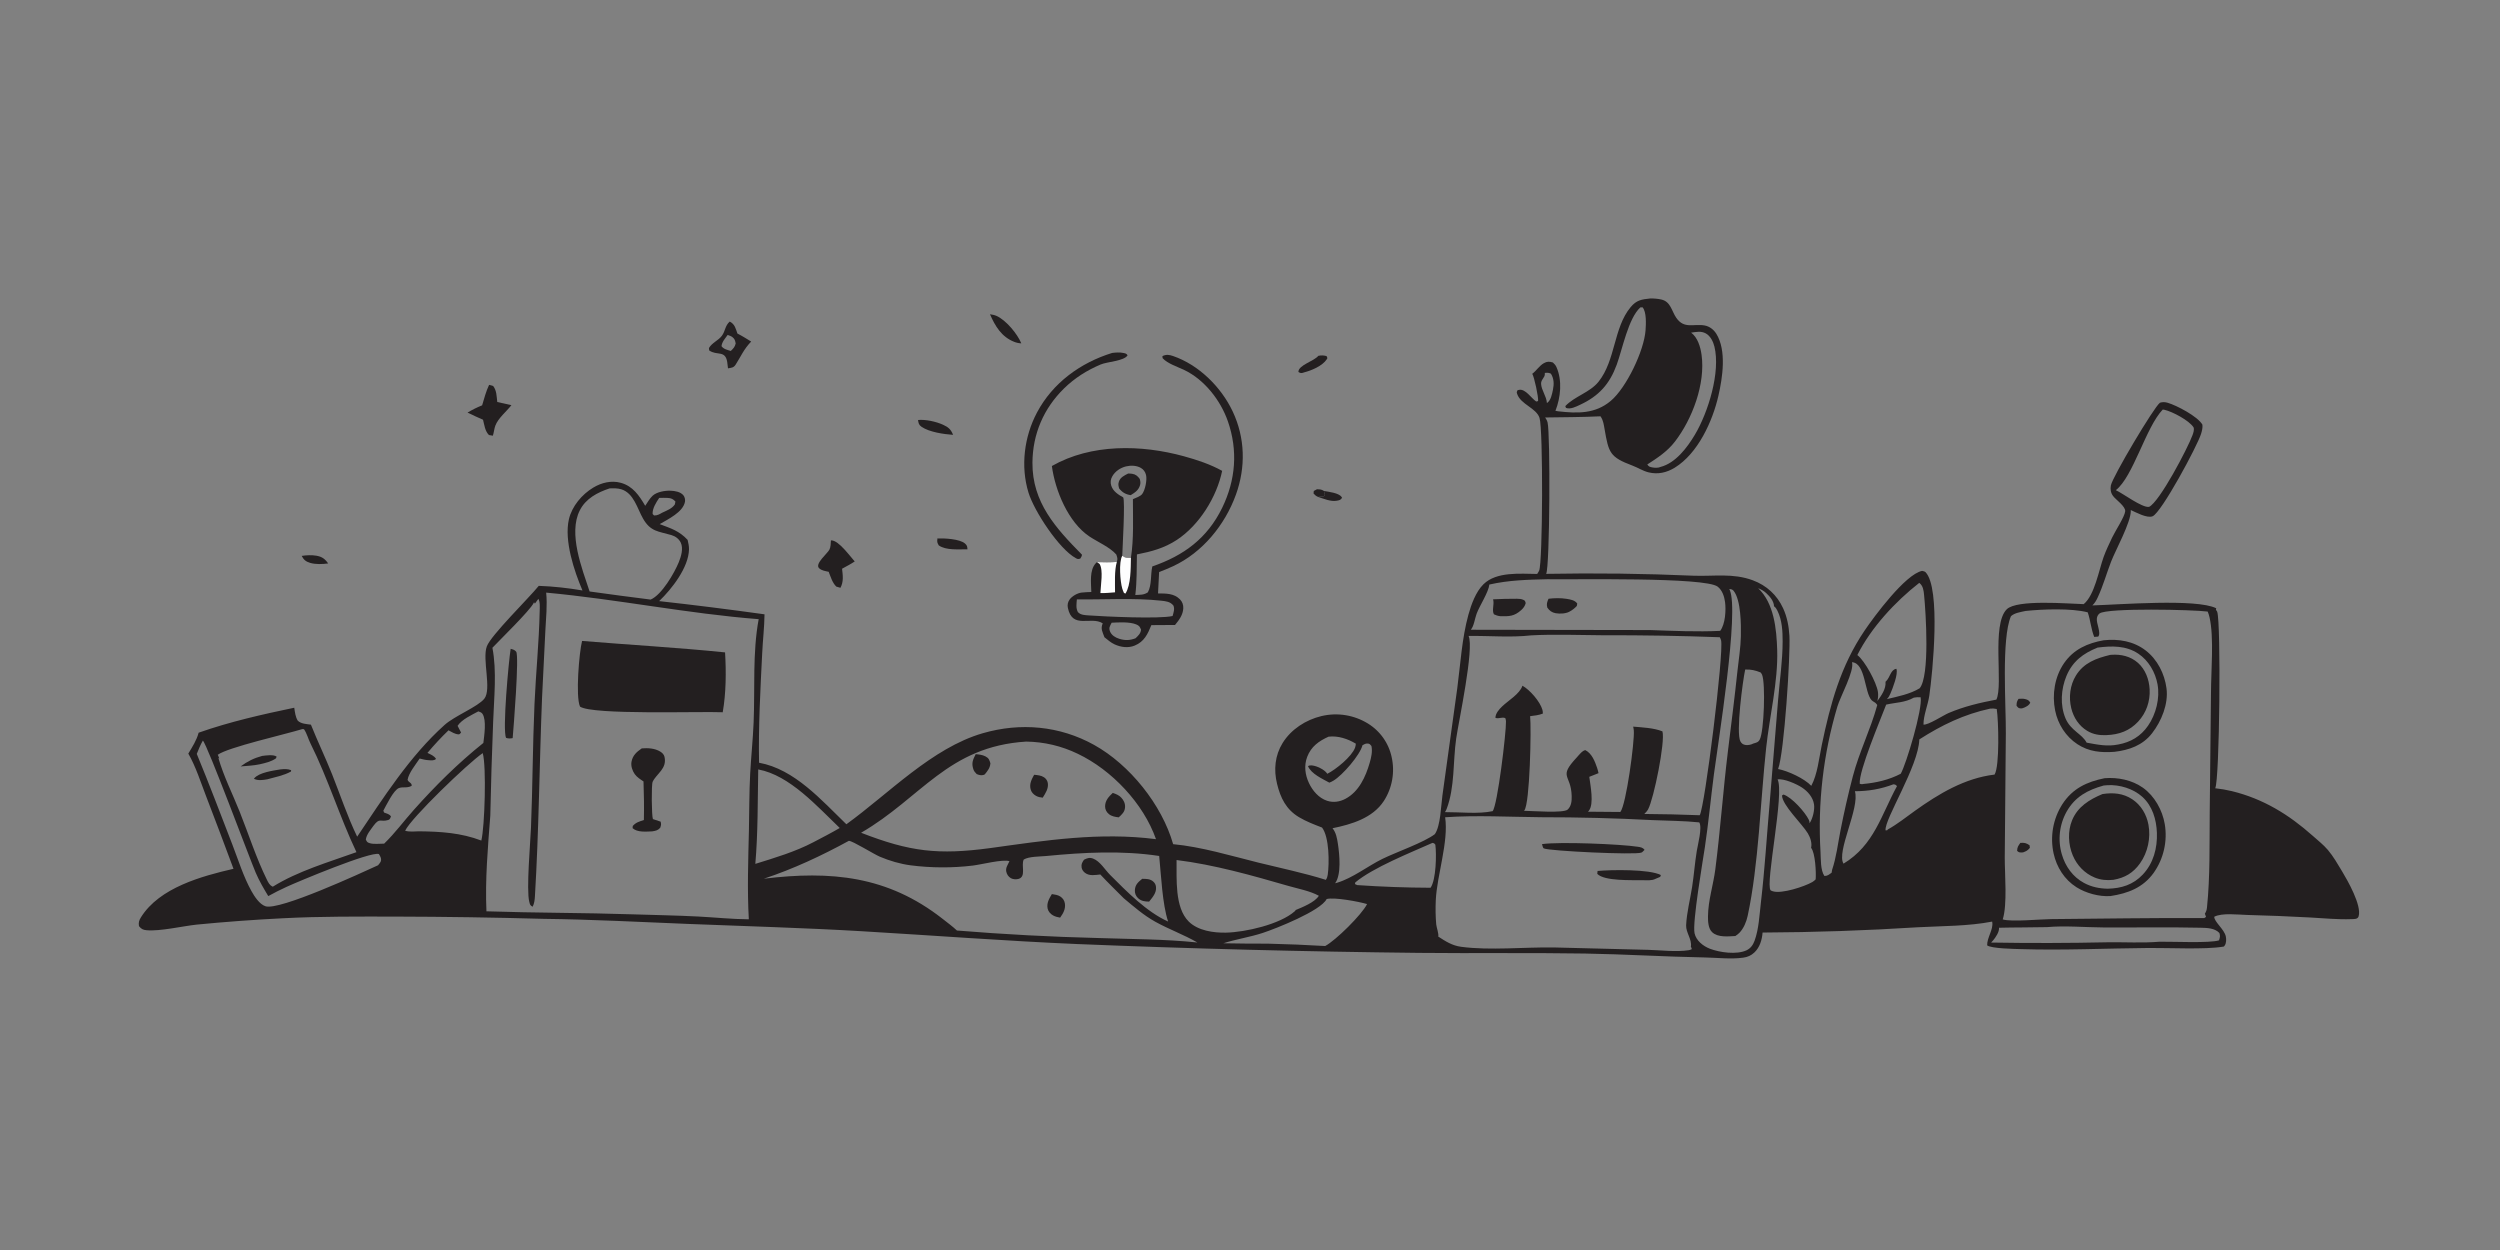 <?xml version="1.0" encoding="utf-8" ?>
<svg xmlns="http://www.w3.org/2000/svg" xmlns:xlink="http://www.w3.org/1999/xlink" width="512" height="256" class="headerSvg">
	<rect width="100%" height="100%" fill="#808080" stroke="none"/>
	<path fill="#231F20" transform="scale(0.25 0.25)" d="M1079.8 407.098C1078.13 406.396 1077.27 405.618 1076.05 404.297L1076.26 402.204L1078.84 400.807C1081.16 400.872 1082.63 400.854 1084.58 402.198L1085.35 405.396L1084.54 406.539L1079.8 407.098Z"/>
	<path fill="#231F20" fill-opacity="0.984" transform="scale(0.25 0.25)" d="M1084.58 402.198C1088.36 402.89 1096.6 403.765 1098.92 406.986C1099.11 407.25 1099.26 407.539 1099.43 407.815C1098.12 409.728 1097.19 409.8 1095 410.207C1090.19 411.102 1084.36 408.535 1079.8 407.098L1084.54 406.539L1085.35 405.396L1084.58 402.198Z"/>
	<path fill="#231F20" transform="scale(0.25 0.25)" d="M247.136 455.399C250.85 454.786 255.414 454.583 259.125 455.225C263.743 456.022 266.185 457.76 268.816 461.57C264.234 462.203 258.5 462.442 254.05 461.101C250.552 460.047 248.83 458.618 247.136 455.399Z"/>
	<path fill="#231F20" transform="scale(0.25 0.25)" d="M1079.98 291.485C1082.5 290.981 1084.21 291.076 1086.71 291.683L1087.43 293.332C1087.21 293.764 1087.15 293.908 1086.86 294.355C1083.34 299.779 1074.24 303.6 1068.2 305.081C1068.14 305.113 1068.09 305.159 1068.03 305.178C1065.88 305.848 1065.51 305.781 1063.65 304.73C1063.56 299.078 1076.34 295.99 1079.98 291.485Z"/>
	<path fill="#231F20" transform="scale(0.25 0.25)" d="M767.958 441.08C773.625 440.879 786.259 441.498 790.498 445.234C792.354 446.87 792.352 447.705 792.553 449.999C785.538 449.905 775.012 451.031 769.033 446.786C767.615 444.242 767.613 443.982 767.958 441.08Z"/>
	<path fill="#231F20" transform="scale(0.25 0.25)" d="M752.034 344.066C758.273 343.474 766.738 345.352 772.41 347.888C776.832 349.866 779.029 351.774 780.755 356.228C773.225 355.722 761.262 353.973 754.994 349.678C752.586 348.028 752.517 346.752 752.034 344.066Z"/>
	<path fill="#231F20" transform="scale(0.25 0.25)" d="M810.994 257.436C812.75 257.712 814.59 258.019 816.229 258.732C824.068 262.144 833.473 273.524 836.659 281.285C834.594 281.182 832.744 280.785 830.827 280.033C820.467 275.968 815.195 267.115 810.994 257.436Z"/>
	<path fill="#231F20" transform="scale(0.25 0.25)" d="M680.685 442.681C680.852 442.677 681.02 442.662 681.188 442.67C687.222 442.968 695.997 455.255 700.186 459.945C696.877 462.143 693.293 463.979 689.816 465.902C690.44 471.533 691.222 476.374 688.488 481.534L685.11 480.543C681.857 477.394 680.495 472.565 678.867 468.427C676.19 467.813 672.918 467.43 670.928 465.4C667.404 461.806 677.752 453.516 679.428 450.331C680.559 448.183 680.554 445.079 680.685 442.681Z"/>
	<path fill="#231F20" transform="scale(0.25 0.25)" d="M400.665 315.28L403.985 316.193C406.929 319.93 406.791 324.664 407.355 329.324Q413.139 330.682 418.95 331.921C414.921 337.106 408.056 342.557 405.759 348.739C404.825 351.253 404.632 354.262 403.761 356.925L400.542 356.378C397.275 353.075 396.838 348.295 395.692 343.84C391.4 342.051 387.211 339.964 383.002 337.988C386.905 335.653 390.74 333.743 394.959 332.047C396.636 326.382 398.147 320.642 400.665 315.28Z"/>
	<path fill="#231F20" fill-opacity="0.984" transform="scale(0.25 0.25)" d="M597.793 263.417C602.002 265.608 602.627 269.056 604.103 273.242C607.984 275.199 611.656 277.53 615.359 279.799C609.346 286.028 607.122 291.666 602.592 298.772C600.958 301.334 599.09 301.248 596.376 301.758C596.187 300.013 596.017 298.252 595.732 296.52C594.106 286.603 587.275 291.612 580.958 287.057L580.757 285.127C583.371 280.647 588.416 279.046 591.376 275.047C594.233 271.187 593.879 266.896 597.793 263.417ZM596.1 274.382C594.022 277.344 591.462 279.957 591.049 283.582C592.838 286.058 595.888 286.641 598.663 287.504C600.699 285.543 602.001 284.266 602.671 281.39C602.185 278.929 601.993 277.705 599.866 276.068C598.878 275.309 597.265 274.823 596.1 274.382Z"/>
	<path fill="#231F20" transform="scale(0.25 0.25)" d="M911.068 289.131C913.944 288.756 917.454 288.517 920.294 289.154C922.004 289.538 922.776 289.561 923.716 291.081C920.901 295.768 907.135 296.271 901.661 298.589C890.457 303.335 880.401 309.644 871.691 318.174C854.934 334.583 845.962 355.548 845.779 379.022C845.525 411.528 864.942 432.718 886.357 454.404C886.234 455.761 885.615 456.51 884.914 457.642C883.07 458.113 882.907 458.111 881.228 457.196C867.635 449.782 847.257 418.893 842.541 403.553C835.933 382.056 839.008 357.729 849.491 337.961C862.389 313.638 885.135 297.134 911.068 289.131Z"/>
	<path fill="#231F20" transform="scale(0.25 0.25)" d="M943.975 464.017C969.758 455.15 989.047 440.962 1001.21 415.996C1012.28 393.262 1014.23 369.046 1005.85 345.04C999.88 327.942 986.674 311.023 970.22 303.144C964.751 300.525 956.424 297.858 952.387 293.406L952.266 291.713C955.381 290.228 957.731 290.544 961.002 291.667C982.042 298.892 1000.33 316.995 1009.77 336.954C1020.06 358.696 1020.61 382.745 1012.44 405.278C1003.48 430.026 985.079 452.652 960.931 463.863Q955.339 466.468 949.55 468.598L948.656 486.135C955.168 486.209 961.679 485.976 966.632 490.993C968.568 492.953 969.47 495.528 969.349 498.259C969.107 503.742 965.919 507.898 962.58 511.973L943.197 512.104C940.177 519.433 937.396 525.636 929.536 528.859C924.199 531.048 918.246 530.228 913.101 527.881C909.995 526.465 907.429 524.141 904.771 522.045C903.212 517.661 901.389 515.16 903.362 510.64C893.664 504.461 878.514 515.78 874.804 498.015C874.289 495.55 874.746 493.236 876.2 491.168C878.168 488.371 882.567 485.884 885.93 485.45C888.59 485.106 891.333 485.087 894.013 484.96C893.874 477.804 892.278 467.016 897.717 461.36C898.008 461.058 898.317 460.774 898.625 460.489C904.094 460.659 909.454 460.799 914.917 460.322C915.78 457.649 915.29 456.846 914.471 454.255C909.255 448.272 899.252 443.989 892.539 439.536C875.119 427.979 864.33 401.747 861.698 381.76C893.964 363.355 935.026 364.171 969.956 373.796C980.562 376.718 991.546 380.348 1001.19 385.725C996.789 407.11 982.453 430.231 964.025 442.316C953.796 449.025 943.243 451.856 931.37 454.183C931.169 465.228 931.364 476.453 930.057 487.431C934.047 487.181 936.888 487.509 940.315 485.24C943.643 479.195 942.412 470.837 943.975 464.017ZM882.175 491.012C881.888 494.573 881.237 498.094 882.987 501.369C885.172 503.908 889.026 503.934 892.133 504.157C905.366 505.109 949.96 507.173 960.586 504.627C961.371 501.762 962.464 498.985 961.269 496.089C958.652 492.831 955.15 492.515 951.229 492.087C928.844 489.645 904.783 491.317 882.175 491.012ZM919.344 455.297C922.068 457.305 923.132 456.931 926.444 456.957C928.889 441.27 928.071 424.747 928.076 408.915C930.198 407.96 934.224 406.604 935.631 404.768C938.13 401.508 939.844 393.018 938.816 389.036C938.179 386.57 936.861 384.64 934.637 383.342C931.094 381.273 926.391 381.119 922.484 382.06C917.912 383.162 913.563 386.043 911.204 390.181C909.804 392.636 909.464 395.135 910.328 397.834C911.81 402.466 916.062 405.24 920.102 407.428C921.84 410.183 919.542 449.061 919.344 455.297ZM910.657 510.126C909.304 512.835 908.071 514.281 909.382 517.408C910.655 520.448 913.771 522.317 916.775 523.259C921.621 524.78 925.511 524.683 930.22 522.873C932.473 520.676 934.336 519.143 934.741 515.867C933.755 513.378 933.31 512.55 930.67 511.471C925.355 509.298 916.402 509.839 910.657 510.126Z"/>
	<path fill="#FEFEFE" transform="scale(0.25 0.25)" d="M919.344 455.297C922.068 457.305 923.132 456.931 926.444 456.957C926.274 465.302 926.505 479.126 921.97 486.271L920.746 485.729C920.188 484.527 919.686 483.311 919.319 482.035C917.689 476.373 916.379 460.623 919.344 455.297Z"/>
	<path fill="#FEFEFE" transform="scale(0.25 0.25)" d="M914.917 460.322C912.813 467.546 913.472 477.641 913.443 485.235C909.463 485.539 905.449 485.964 901.456 485.84C901.66 479.538 904.012 467.014 900.742 461.914L898.625 460.489C904.094 460.659 909.454 460.799 914.917 460.322Z"/>
	<path fill="#231F20" transform="scale(0.25 0.25)" d="M924.187 387.904C925.283 387.929 926.385 387.965 927.472 388.127C930.338 388.554 932.001 390.033 933.653 392.287C934.169 394.033 934.449 395.503 933.959 397.303C932.814 401.5 929.781 403.472 926.29 405.624C922.175 405.02 919.271 403.348 916.765 400.072C916.217 397.812 915.854 396.83 916.597 394.543C917.747 391 921.121 389.498 924.187 387.904Z"/>
	<path fill="#231F20" transform="scale(0.25 0.25)" d="M1351.95 244.5C1354.89 244.454 1358.09 244.717 1360.97 245.365C1368.72 247.109 1369.35 254.819 1373.23 260.391C1379.81 269.847 1387.56 264.929 1396.57 266.65C1400.55 267.409 1403.94 270.082 1406.04 273.48C1414.53 287.225 1411.11 309.441 1407.7 324.294C1402.92 345.169 1390.92 371.488 1371.97 383.116C1365.33 387.191 1358.09 388.834 1350.45 386.936C1345.74 385.766 1341.87 383.136 1337.39 381.453C1318.7 374.422 1317.85 371.008 1314.48 351.618C1313.86 348.064 1313.45 344.672 1311.48 341.576C1311.36 341.394 1311.23 341.219 1311.11 341.04C1296.03 341.742 1280.89 341.777 1265.79 342.001C1266.63 343.225 1267.36 344.531 1267.75 345.979C1270.11 354.826 1269.66 464.513 1266.61 470.102Q1327.12 468.972 1387.59 471.631C1404.3 472.208 1419.68 469.37 1435.9 475.375C1447.14 479.535 1455.77 487.449 1460.76 498.362C1464 505.443 1465.43 513.069 1465.88 520.798C1466.78 536.304 1461.67 616.758 1456.62 629.972C1464.81 631.596 1477.99 637.641 1483.8 643.755C1488.92 634.23 1490.17 621.032 1492.37 610.466C1499.42 576.641 1507.77 545.736 1527.39 516.692C1535.31 504.974 1560.97 470.319 1574.61 467.669C1575.5 467.919 1576.73 468.05 1577.37 468.708C1590.09 481.716 1583.18 551.435 1580.5 569.777C1579.36 577.649 1575.7 585.869 1575.71 593.565C1579.38 594.233 1592 585.938 1596.3 584.106C1609.02 578.689 1621.91 575.68 1635.43 573.114C1641.28 561.243 1631.23 511.548 1643.95 499.106C1652.33 490.909 1693.92 494.566 1706.97 494.91C1715.94 487.533 1719.4 467.046 1723.29 456.26C1725.25 450.835 1727.81 445.583 1730.26 440.364C1732.6 435.359 1740.51 423.327 1740.96 418.902C1741.37 414.828 1733.45 409.52 1731.06 406.374C1729.1 403.793 1728.66 400.845 1729.21 397.709C1730.43 390.84 1764.57 333.356 1769.44 329.905C1771.68 329.234 1773.54 329.301 1775.76 329.949C1783.17 332.112 1800.45 341.184 1804.22 347.89C1804.49 350.515 1803.89 352.828 1803.14 355.323C1800.13 365.22 1770.63 420.024 1763.38 422.94C1758.84 424.767 1749.63 419.641 1745.48 417.795C1745.5 418.001 1745.55 418.206 1745.55 418.413C1745.65 427.96 1733.12 450.483 1729.35 460.238C1725.64 469.875 1722.89 479.829 1718.54 489.221C1717.35 491.793 1716.14 493.965 1714.08 495.955C1735.41 495.396 1799.38 490.151 1815.5 498.28L1815.29 499.682C1815.77 500.188 1816.08 500.49 1816.33 501.156C1819.52 509.932 1818.34 639.522 1814.69 645.735Q1821.68 646.487 1828.51 648.136C1854.2 654.457 1874.95 667.256 1894.55 684.652C1898.7 688.336 1903.45 692.096 1907.04 696.322C1911.41 701.456 1915.28 708.207 1918.75 713.989C1923.27 721.511 1934.84 741.768 1932.18 750.651C1931.42 753.167 1928.49 752.865 1926.33 752.952C1915.06 753.402 1903.45 752.19 1892.18 751.586Q1866.35 750.182 1840.49 749.511C1833.38 749.334 1820.19 747.652 1813.91 751.017C1813.85 755.174 1822.16 761.271 1823.38 767.114C1823.85 769.398 1823.87 772.689 1822.44 774.613C1821.74 775.553 1822.06 775.361 1821.09 775.523C1806.45 777.98 1776.3 776.436 1760.21 776.581C1725.39 776.896 1690.22 778.616 1655.44 777.512C1650.18 777.345 1631.56 777.106 1627.87 774.445C1627.75 768.076 1633.08 761.383 1632.05 755.431C1632.02 755.277 1631.98 755.126 1631.95 754.973C1612.6 758.759 1590.92 758.556 1571.16 759.616Q1507.6 763.64 1443.91 763.95C1443.41 769.939 1441.66 776.034 1437.16 780.292C1434.51 782.804 1431.63 784.016 1428.05 784.52C1417.99 785.932 1406.48 784.524 1396.28 784.341C1363.63 783.758 1331.06 781.671 1298.39 781.142C1253.09 780.408 1207.76 781.075 1162.45 780.602Q1022.33 779.078 882.311 773.359C823.569 770.836 764.82 766.336 706.119 762.869C658.638 760.064 611.232 758.785 563.729 756.879C524.239 755.294 484.917 753.195 445.36 752.716Q384.811 751.019 324.239 750.871C293.429 750.842 262.681 750.634 231.902 752.23Q196.534 754 161.288 757.42C149.574 758.651 131.048 763.067 120.087 762.044C117.094 761.765 115.702 760.991 113.846 758.694C113.352 755.771 113.928 753.912 115.475 751.439C130.705 727.088 165.21 717.771 191.276 711.716Q180.222 681.83 168.778 652.092C164.352 640.611 160.385 627.982 154.264 617.344C157.456 612.064 161.19 606.222 162.714 600.227C187.842 591.351 214.953 585.208 241.047 579.774C241.633 583.393 241.954 587.261 243.966 590.405C246.701 593.018 251.108 593.126 254.71 593.643C260.141 607.267 266.554 620.504 271.987 634.151C278.856 651.401 284.486 668.602 292.589 685.4C313.93 653.759 335.559 619.529 364.217 593.856C372.536 586.403 391.501 578.987 396.757 572.371C402.923 564.61 394.897 540.15 398.795 529.531C402.131 520.441 432.978 490.264 441.353 479.933C453.253 480.348 465.43 481.698 477.157 483.708C470.333 467.754 462.045 442.805 466.035 425.445C468.498 414.726 476.723 405.009 486.009 399.437C492.782 395.373 500.813 393.382 508.576 395.521C518.517 398.261 523.636 405.984 528.562 414.371C530.358 411.679 532.224 408.378 534.568 406.165C537.992 402.934 544.843 401.786 549.377 401.987C552.936 402.145 557.329 402.829 559.774 405.681C560.948 407.05 561.454 409.278 561.126 411.047C559.541 419.608 547.142 425.369 540.427 429.364C549.581 432.839 556.406 434.857 563.295 442.282C563.875 444.797 564.483 447.417 564.432 450.011C564.137 464.923 550.313 482.523 539.985 492.428C568.713 495.605 597.675 499.268 626.301 503.247C626.156 513.744 624.932 524.224 624.408 534.708C622.913 564.664 621.258 594.83 621.81 624.821C650.963 630.125 672.969 655.582 693.348 675.239C728.111 650.089 763.551 612.672 805.144 600.642C835.999 591.719 868.04 594.557 896.233 610.201C925.496 626.439 951.846 659.309 961.033 691.538C984.303 693.746 1008.23 701.032 1030.9 706.662C1049.22 711.21 1068.16 715.103 1086.15 720.774C1087.03 719.435 1087.47 718.182 1087.69 716.605C1089.01 707.057 1089.02 685.814 1083.02 677.927C1076.64 675.47 1070.05 672.971 1064.17 669.452C1053.56 663.102 1049 653.69 1046.16 642.108C1043.34 630.595 1044.41 618.92 1050.7 608.712C1057.65 597.44 1069.8 589.631 1082.58 586.6Q1083.78 586.312 1085 586.085Q1086.22 585.857 1087.45 585.69Q1088.68 585.522 1089.91 585.416Q1091.14 585.309 1092.38 585.263Q1093.62 585.218 1094.86 585.233Q1096.1 585.248 1097.33 585.325Q1098.57 585.401 1099.8 585.539Q1101.03 585.676 1102.26 585.874Q1103.48 586.072 1104.69 586.33Q1105.9 586.588 1107.1 586.905Q1108.3 587.223 1109.48 587.599Q1110.66 587.975 1111.82 588.409Q1112.98 588.843 1114.12 589.333Q1115.26 589.824 1116.37 590.37Q1117.48 590.916 1118.56 591.516Q1119.65 592.116 1120.7 592.769Q1121.61 593.332 1122.49 593.939Q1123.37 594.547 1124.22 595.198Q1125.07 595.849 1125.89 596.542Q1126.71 597.235 1127.49 597.968Q1128.27 598.701 1129.01 599.472Q1129.76 600.243 1130.46 601.05Q1131.16 601.857 1131.83 602.699Q1132.49 603.54 1133.11 604.414Q1133.73 605.287 1134.3 606.191Q1134.88 607.094 1135.41 608.025Q1135.93 608.956 1136.42 609.913Q1136.9 610.869 1137.33 611.848Q1137.76 612.828 1138.15 613.828Q1138.53 614.827 1138.86 615.845Q1139.2 616.863 1139.48 617.896Q1139.76 618.929 1139.99 619.975Q1140.25 621.124 1140.46 622.285Q1140.67 623.445 1140.81 624.615Q1140.96 625.784 1141.05 626.96Q1141.14 628.135 1141.17 629.313Q1141.2 630.492 1141.17 631.67Q1141.14 632.849 1141.06 634.024Q1140.97 635.2 1140.83 636.37Q1140.68 637.539 1140.48 638.7Q1140.27 639.861 1140.01 641.011Q1139.75 642.16 1139.43 643.295Q1139.11 644.43 1138.74 645.548Q1138.37 646.666 1137.94 647.764Q1137.51 648.861 1137.02 649.936Q1136.54 651.011 1136 652.061Q1135.47 653.11 1134.88 654.132Q1134.29 655.153 1133.65 656.144C1124.53 670.177 1107.11 675.334 1091.6 678.485C1094.55 682.088 1095.36 686.93 1096.03 691.404C1097.32 699.866 1098.99 716.395 1093.73 723.57C1094.07 723.485 1094.42 723.4 1094.77 723.299L1095.37 723.119C1107.94 719.429 1120.51 709.483 1132.44 703.615C1143.67 698.094 1166.65 690.101 1175.45 683.311C1180.14 676.434 1180.45 660.168 1181.62 651.712L1193.82 563.608C1196.41 543.822 1197.61 522.843 1202.92 503.582C1205.23 495.197 1209.01 484.735 1215.32 478.561C1225.98 468.121 1245.41 470.043 1259.27 470.184C1259.38 470.008 1259.47 469.828 1259.59 469.657C1260.06 468.927 1260.49 468.29 1260.86 467.483C1263.83 460.917 1264.21 351.498 1261.17 342.312C1258.47 334.177 1245.77 331.314 1242.87 322.754C1242.33 321.153 1242.48 321.159 1243.2 319.634C1243.65 319.533 1244.1 319.428 1244.56 319.352C1249.74 318.49 1254.29 326.089 1258.46 328.938L1259.98 328.545C1260.51 325.714 1256.91 308.927 1255.23 306.203C1258.74 303.609 1260.87 299.725 1264.75 297.501C1267.42 295.968 1269.29 296.118 1272.13 296.955C1273.33 298.048 1274.35 299.168 1275.02 300.657C1279.94 311.675 1278.51 325.697 1274.21 336.54C1274.97 336.699 1275.71 336.845 1276.48 336.935C1292.04 338.729 1306.78 339.171 1319.55 328.4C1332.4 317.553 1346.85 287.272 1348.04 270.536C1348.39 265.534 1348.92 255.51 1345.56 251.73L1343.73 251.849C1333.9 260.811 1329.05 286.142 1324.43 298.735C1318.57 314.707 1309.75 324.499 1294.24 331.67C1290.92 333.208 1286.54 335.519 1282.86 334.16L1282.29 332.692C1290 324.527 1302.49 321.571 1309.6 312.619C1323.56 295.017 1321.77 268.581 1335.75 251.697C1340.62 245.813 1344.72 245.246 1351.95 244.5ZM447.423 485.472C448.471 495.78 447.264 506.312 446.758 516.644L444.051 571.516C441.875 625.659 441.481 680.003 438.22 734.085C438.042 737.039 437.758 740.176 436.303 742.807C434.21 741.585 434.199 741.125 433.589 738.762C431.053 728.929 434.501 690.038 434.983 677.997C436.336 644.215 436.385 610.358 437.864 576.593C438.971 551.326 441.597 525.97 442.107 500.7C442.164 497.906 442.565 492.812 441.01 490.602L438.182 494.481L437.479 493.342C437.367 493.576 437.26 493.813 437.143 494.045C433.973 500.324 409.777 523.903 403.383 530.65C407.085 549.932 404.706 571.487 403.997 591.074Q402.458 629.651 401.647 668.25C399.672 693.961 397.323 720.781 398.5 746.54C438.286 747.887 478.178 747.694 517.999 749.013C536.044 749.611 554.19 749.888 572.212 750.825C585.896 751.536 599.75 753.012 613.441 753.089C612.066 728.93 612.951 704.544 613.509 680.36C613.868 664.823 613.718 649.161 614.554 633.653C615.304 619.747 616.777 605.875 617.361 591.963C618.524 564.252 616.405 534.512 621.509 507.221C563.308 502.724 505.611 490.849 447.423 485.472ZM1710.27 501.624C1696.82 498.142 1673.53 499.01 1659.31 500.499C1655.34 501.42 1650.47 501.979 1647.37 504.778C1639.41 523.233 1643.38 578.662 1643.18 600.813L1642.29 702.695C1642.27 715.99 1644.51 741.093 1640.63 753.187C1647.77 755.346 1671.62 753.005 1680.36 752.932C1722.13 752.582 1763.92 751.856 1805.69 752.079L1807.2 751.15L1806.23 748.505C1807.29 746.832 1807.74 745.476 1807.95 743.528C1810.59 717.886 1809.95 691.634 1810.2 665.891L1811.24 567.671C1811.25 550.171 1813.84 521.966 1810.03 505.647C1809.66 504.047 1809.19 502.501 1808.53 500.993C1796.94 499.438 1726.28 497.819 1719.97 502.527C1718.73 503.45 1718.04 504.809 1717.77 506.339C1717.07 510.483 1721.48 518.524 1718.86 521.485L1715.58 521.767C1712.95 515.228 1712.56 508.252 1710.27 501.624ZM1254.28 520.499C1237.24 522.406 1220.14 520.71 1203.06 520.983C1207.83 531.056 1194.95 590.943 1192.91 604.989C1190.2 623.693 1191.92 644.683 1185.07 662.739C1184.73 663.635 1184.22 664.493 1183.7 665.297C1195.89 665.222 1211.05 667.002 1222.76 664.507C1226.73 659.973 1233.96 599.787 1233.7 590.96C1233.67 590.02 1233.48 589.203 1233.17 588.322C1230.56 587.039 1227.86 589.137 1225.05 588.067C1225.09 584.373 1228.02 581.172 1230.53 578.728C1235.5 573.906 1245.06 568.438 1247.18 561.737C1253.24 565.072 1261.66 574.746 1263.56 581.502C1263.84 582.523 1263.89 583.512 1263.9 584.565C1260.47 585.894 1257.12 586.273 1253.48 586.682C1254.55 596.459 1253.29 658.532 1248.73 663.867C1248.62 663.992 1248.48 664.088 1248.36 664.198C1254.92 664.244 1280.98 666.375 1284.3 663.144C1287.28 660.247 1287.62 656.139 1287.52 652.184C1287.06 633.91 1276.17 637.186 1291.63 620.551C1293.4 618.637 1296.16 614.919 1298.69 614.497C1304.02 617.214 1306.51 623.602 1308.34 628.992C1308.82 630.428 1309.19 631.894 1309.5 633.376C1306.99 634.412 1304.5 635.433 1301.95 636.367C1302.76 642.956 1306.05 658.64 1301.56 664.197C1301.34 664.458 1301.11 664.694 1300.88 664.943L1327.38 665.17C1332.16 659.445 1339.14 607.333 1338.42 598.562C1338.32 597.454 1338.17 596.324 1337.89 595.247C1345.44 595.911 1354.77 596.277 1361.86 599.121C1364.32 607.341 1354.85 654.157 1350.16 662.932C1349.38 664.391 1348.2 665.642 1347.03 666.801Q1369.73 666.95 1392.41 667.843C1396.57 661.243 1412.33 534.538 1409.9 524.532C1409.69 523.647 1409.27 522.819 1408.83 522.028Q1361.09 520.247 1313.32 520.408C1294.95 520.29 1272.33 519.45 1254.28 520.499ZM1183.87 669.498C1186.8 689.701 1177.17 716.721 1176.19 737.541C1175.89 743.969 1175.98 750.803 1176.55 757.213C1176.79 759.806 1178.81 765.063 1178.21 767.233C1184.24 771.159 1189.58 774.618 1196.9 775.605C1220.45 778.781 1248.94 775.765 1273.26 776.161L1350.05 778.103C1360.41 778.364 1373.28 780.016 1383.48 778.395C1384.43 778.243 1385.07 777.937 1385.94 777.528C1385.72 776.851 1385.57 776.091 1385.16 775.503C1386.22 769.615 1381.02 763.96 1381.28 758.01C1381.73 747.706 1384.59 736.832 1386.18 726.613C1387.71 716.792 1388.4 706.859 1390.01 697.052C1390.86 691.825 1394.62 677.913 1392.05 673.697C1379.4 672.399 1366.58 672.4 1353.88 671.839Q1308.17 669.445 1262.4 669.471C1236.48 669.243 1209.7 667.707 1183.87 669.498ZM695.397 688.8C673.017 701.018 649.974 711.828 625.731 719.84C680.639 713.173 727.101 717.395 772.073 752.633C776.044 755.744 780.254 758.85 783.939 762.283Q841.712 767 899.659 768.433C926.568 769.362 954.143 769.291 980.901 772.088C969.77 765.645 957.619 761.323 946.41 755.086C936.72 749.694 929.076 742.911 920.624 735.896C914.198 729.417 907.585 723.05 901.371 716.371C897.099 716.8 892.498 717.81 888.812 715.015C887.443 713.976 886.268 712.324 886.037 710.585C885.659 707.739 886.544 706.516 888.018 704.286C890.63 702.981 892.613 702.253 895.501 703.365C901.208 705.563 905.206 712.54 909.456 716.784C922.998 730.308 939.389 747.125 956.919 754.926C952.189 740.711 951.172 716.826 949.614 701.206C918.915 696.565 887.612 698.274 856.851 701.254C851.835 701.74 842.902 701.541 838.628 704.15C836.325 709.008 840.853 718.014 834.477 719.973C832.591 720.553 829.797 720.4 828.116 719.413C826.069 718.212 824.784 716.299 824.321 713.968C823.69 710.794 825.681 708.311 826.959 705.462C821.231 703.738 804.232 708.181 797.001 709.068C780.364 711.11 762.623 711.04 746.006 708.872C737.417 707.751 728.716 705.168 720.748 701.797C715.632 699.632 698.748 688.968 695.397 688.8ZM840.649 607.511C776.463 611.528 754.743 653.617 705.408 682.189C745.446 697.778 768.596 700.474 811.238 694.747C856.802 688.424 900.924 681.504 946.991 687.449C936.696 658.167 910.765 630.773 882.885 617.489Q880.424 616.297 877.901 615.241Q875.378 614.185 872.801 613.269Q870.224 612.353 867.601 611.579Q864.978 610.805 862.316 610.177Q859.654 609.548 856.962 609.066Q854.27 608.583 851.555 608.25Q848.841 607.916 846.112 607.731Q843.384 607.546 840.649 607.511ZM247.673 597.267C234.294 601.431 186.511 612.227 178.376 618.325C178.474 618.51 178.58 618.691 178.669 618.88C179.051 619.697 179.352 620.575 179.685 621.415L178.884 620.877C183.267 636.123 190.481 650.251 196.335 664.946C203.589 683.156 209.982 703.166 218.658 720.687C219.757 722.906 220.746 724.995 223.041 726.165C223.191 726.241 223.349 726.3 223.503 726.368C244.07 713.563 269.236 706.277 291.997 698.093C278.19 668.948 268.7 637.789 254.351 609.043C252.379 605.092 251.556 601.141 249.045 597.385L247.673 597.267ZM1267.48 474.5C1251.22 474.893 1236.01 475.254 1220.08 478.851C1219.38 485.271 1212.16 496.015 1209.63 502.808C1208.13 506.819 1207.58 512.625 1204.9 515.898L1351.75 516.147C1370.65 516.792 1390.31 517.713 1409.18 516.802C1413.39 511.274 1414.04 499.787 1413.16 493.182C1412.54 488.588 1410.92 483.599 1407.16 480.614C1397 472.562 1287.88 474.922 1267.48 474.5ZM499.384 400.089C489.409 403.413 479.911 408.32 474.956 418.117C465.347 437.116 476.828 465.751 482.99 484.535Q507.979 488.048 533.019 491.171C542.103 487.334 552.47 469.42 556.088 460.495C557.961 455.875 559.988 449.275 557.647 444.461C556.135 441.351 553.231 439.278 549.968 438.322C539.315 435.204 533.006 435.606 526.852 424.959C522.035 416.626 519.247 403.911 508.83 400.781C505.947 399.916 502.374 399.959 499.384 400.089ZM1416.62 482.483C1416.74 482.743 1416.87 483.002 1416.99 483.264C1424.96 500.678 1407.42 608.52 1404.03 634.417C1401.43 654.272 1399.59 674.268 1396.63 694.062C1394.91 705.562 1386.3 755.617 1388.17 764.467C1389.45 770.554 1395.19 775.05 1400.69 777.175C1408.78 780.297 1422.57 782.206 1430.62 778.54C1434.08 776.962 1436.05 774.156 1437.33 770.681C1440.83 761.156 1441.31 749.736 1442.49 739.684C1445.72 712.173 1447.32 684.71 1449.77 657.132L1456.64 573.072C1457.93 557.137 1460.31 541.444 1460.33 525.416C1460.34 517.012 1459.89 508.065 1456.11 500.388C1455.37 498.877 1454.66 497.664 1453.28 496.655C1453.11 492.354 1449.94 488.694 1446.84 485.837C1444.87 484.011 1442.71 482.883 1440.26 481.826C1453.37 494.165 1455.36 515.598 1455.88 532.573C1456.68 558.348 1449.62 586.791 1446.83 612.683C1442.14 656.271 1440.72 708.208 1431.7 750.257C1430.65 755.135 1428.43 760.603 1424.87 764.218C1423.88 765.224 1422.75 766.029 1421.57 766.8C1415.64 767.085 1407.4 768.102 1402.67 763.729C1399.36 760.673 1399.14 754.853 1399.18 750.674C1399.29 737.649 1403.54 724.984 1405.19 712.125C1409.32 679.96 1411.56 647.639 1415.5 615.467C1418.2 593.438 1421.01 571.489 1423.35 549.414C1424.34 540.051 1425.93 530.691 1426.12 521.266C1426.32 511.873 1426.22 491.571 1420.21 484.05C1419.19 482.775 1418.13 482.709 1416.62 482.483ZM963.84 704.527C964.035 719.576 962.177 743.384 973.796 754.92C981.327 762.397 994.079 764.233 1004.29 764.023C1020.13 763.698 1048.56 757.251 1060.64 746.534C1061.11 746.116 1061.17 745.943 1061.45 745.463C1067.01 743.188 1077.29 739.044 1080.4 733.819C1073.24 729.855 1063.42 728.051 1055.55 725.78C1025.61 717.142 994.854 708.381 963.84 704.527ZM1630.37 580.499C1608.79 585.176 1590.74 593.947 1572.31 605.724C1571.65 627.732 1543.73 670.861 1544.63 680.194L1545.99 680.176L1546.46 679.502C1554.27 675.2 1561.38 669.465 1568.63 664.281C1588.19 650.279 1609.59 637.412 1633.95 634.539C1638.23 627.616 1637.18 589.856 1635.73 580.822C1633.82 580.397 1632.32 580.29 1630.37 580.499ZM1517.15 542.497C1519.32 549.471 1507.55 570.661 1505.15 578.909Q1503 586.123 1501.17 593.424Q1499.33 600.725 1497.82 608.098Q1496.3 615.472 1495.11 622.905Q1493.92 630.337 1493.06 637.815Q1492.19 645.293 1491.65 652.801Q1491.11 660.309 1490.9 667.834Q1490.68 675.358 1490.8 682.885Q1490.92 690.411 1491.36 697.926C1491.7 703.65 1491.25 712.902 1494.57 717.602C1497.29 717.585 1498.29 716.444 1500.47 714.918L1500.88 712.505C1504.34 702.203 1505.62 691.041 1507.71 680.389C1510.62 665.555 1514.02 650.571 1517.85 635.944C1523.06 616.007 1532.44 597.426 1537.84 577.626C1537.7 577.402 1537.57 577.173 1537.43 576.954C1536.33 575.292 1534.34 574.861 1533.13 573.514C1527.39 567.119 1528.25 543.827 1517.6 542.518C1517.45 542.499 1517.3 542.504 1517.15 542.497ZM1572.24 477.498C1552.62 492.804 1532.74 514.26 1521.53 536.622C1527.7 541.294 1537.28 559.158 1538.39 566.763C1538.75 569.289 1538.56 571.79 1537.95 574.263C1541.27 569.723 1545.11 564.418 1544.63 558.45C1544.79 558.301 1544.96 558.156 1545.12 558.003C1548.41 554.841 1548.8 548.484 1553.52 547.882C1555.14 551.936 1550.49 563.934 1548.66 568.096C1547.91 569.797 1547.14 571.44 1545.74 572.697C1554.59 570.604 1564.77 568.616 1572.61 563.819C1580.99 553.567 1577.7 502.527 1576.2 487.299C1575.87 483.898 1575.39 479.982 1572.53 477.713C1572.44 477.639 1572.34 477.57 1572.24 477.498ZM621.137 630.325C620.662 656.004 620.971 682.102 618.765 707.684C634.769 702.711 651.577 697.728 666.448 689.886C673.643 686.099 680.899 682.393 687.919 678.289C669.639 660.866 646.931 634.997 621.137 630.325ZM391.879 582.741C386.415 585.71 378.291 589.339 374.859 594.595Q376.261 597.357 377.714 600.092C377.2 600.627 376.599 601.591 375.844 601.587C372.84 601.571 370.014 599.635 367.431 598.258C361.291 604.171 355.652 610.252 350.168 616.779C352.778 618.048 355.682 619.098 357.198 621.718C355.439 623.297 353.167 622.867 350.842 622.736C348.478 622.604 346.086 621.96 343.792 621.389C340.516 626.362 334.859 633.067 333.883 638.879C334.974 641.276 337.561 641.287 337.222 643.791C333.157 645.877 330.288 644.322 326.841 645.557C322.35 647.165 316.373 659.893 314.026 664.102L314.629 665.623C316.808 666.49 319.028 666.836 320.296 668.853C319.674 670.14 319.563 671.263 318.13 671.716C311.589 673.786 311.221 669.359 305.949 676.473C303.582 679.84 300.213 683.623 299.682 687.791C300.695 689.719 300.734 690.054 302.944 690.745C306.242 691.776 311.157 691.066 314.695 691.109C323.45 682.67 330.993 672.411 339.128 663.311C356.93 643.4 375.091 625.345 395.971 608.621C396.683 602.432 398.665 590.058 395.276 584.82C394.476 583.582 393.158 583.272 391.879 582.741ZM1771.72 335.499C1757.76 350.141 1747.58 390.436 1733.29 401.549C1739.23 404.272 1754.74 416.036 1760.47 415.249C1769.08 411.313 1792.34 366.893 1796.1 356.492C1796.8 354.551 1797.67 352.138 1796.98 350.112C1793.31 344.386 1779.68 337.199 1773.02 335.667C1772.37 335.518 1772.29 335.532 1771.72 335.499ZM166.183 606.696C164.157 610.181 162.705 613.867 161.195 617.593C171.296 642.03 180.696 666.944 190.245 691.613C195.125 704.222 199.412 718.178 205.989 729.984C208.355 734.233 212.526 740.759 217.455 742.4C228.837 746.189 296.115 715.043 309.696 708.829C311.222 706.912 312.666 705.674 312.03 702.992C311.76 701.855 310.988 700.659 310.407 699.647C303.858 697.215 244.929 721.84 234.618 726.576Q227.047 730.044 219.761 734.076C216.034 727.916 212.439 721.746 209.573 715.131C204.835 704.195 169.863 609.988 166.183 606.696ZM1456.19 638.497C1462.03 649.524 1445.91 724.174 1450.49 729.344C1450.79 729.672 1452.05 730.047 1452.43 730.167C1459.56 732.382 1478.21 726.287 1484.61 722.599C1485.66 721.99 1486.58 721.254 1487.4 720.355C1487.84 714.772 1487.1 698.72 1483.65 694.511C1484.59 690.641 1482.95 685.95 1480.94 682.617C1476.41 675.075 1459.86 659.404 1459.83 651.626L1461.05 650.89C1467.85 653.114 1478.69 665.209 1481.82 671.644C1482.28 672.583 1482.37 673.376 1482.39 674.403C1484.95 670.751 1486.75 663.388 1486.04 658.884C1485.12 653.076 1480.99 648.338 1476.23 645.185C1471.88 642.308 1461.42 637.612 1456.19 638.497ZM395.452 616.941C383.297 625.266 336.56 670.266 331.884 680.55C335.456 681.601 339.555 681.127 343.25 681.009C360.994 681.187 377.573 682.246 394.306 688.572C397.09 677.537 398.582 627.593 395.452 616.941ZM1676.88 759.5C1663.79 759.831 1650.69 759.668 1637.6 760.01C1637.91 763.427 1634.84 767.897 1632.69 770.454C1632.19 771.048 1631.66 771.619 1631.09 772.141Q1678.82 772.965 1726.55 771.917C1740.58 771.722 1755.31 772.634 1769.23 771.449C1779.54 771.301 1810.26 772.766 1817.83 770.334C1818.66 767.591 1818.87 767.041 1818.15 764.306C1814.24 760.23 1808.1 760.129 1802.77 760.005C1776.21 759.389 1749.44 759.925 1722.85 759.761C1707.97 759.67 1691.63 758.164 1676.88 759.5ZM1567.83 571.498C1560.46 575.66 1553.09 575.398 1545.15 577.222C1540.62 589.226 1522.51 631.803 1523.51 642.086C1524.61 642.322 1525.16 642.586 1526.24 642.251C1537.02 641.258 1547.41 638.905 1557.09 633.851C1561.62 625.916 1575.2 580.516 1573.39 571.217C1571.42 571.101 1569.78 571.107 1567.83 571.498ZM1086.8 736.484C1081.85 746.264 1045.02 760.777 1034.47 764.247C1023.87 767.736 1012.74 769.329 1002.15 772.726Q1020.45 773.077 1038.75 773.045Q1062.19 773.591 1085.6 774.98C1094.17 770.436 1115.64 749.274 1119.9 740.611C1113.18 738.598 1093.08 734.831 1086.8 736.484ZM1088.33 603.49C1080.37 607.095 1074.08 611.554 1070.85 620.016C1068.13 627.138 1069.11 634.777 1072.33 641.551C1075.29 647.8 1080.33 653.739 1087.08 655.972C1092.2 657.668 1097.45 656.882 1102.18 654.387C1113.2 648.565 1118.72 636.405 1122.05 624.908C1123.31 620.544 1124.46 615.623 1123.48 611.119C1122.19 609.662 1122.02 609.108 1119.94 609.095C1118.56 609.087 1117.34 609.844 1116.16 610.487C1114.11 618.604 1099.71 635.181 1092.33 639.527C1091.25 640.161 1090.16 640.709 1088.99 641.152C1083.37 638.025 1074 633.896 1071.51 627.584C1073.5 626.462 1076.03 627.166 1078.21 627.805C1081.09 628.651 1085.77 631.285 1087.31 633.897C1094.19 630.477 1107.33 619.919 1110.07 612.473C1110.45 611.427 1110.6 610.321 1110.7 609.219C1104.15 605.256 1096.06 602.535 1088.33 603.49ZM1173.45 690.497C1155.72 698.422 1124.84 710.685 1110.26 722.859L1109.96 724.223L1111.83 725.069Q1141.84 727.137 1171.93 727.249C1176.47 720.706 1176.88 699.804 1175.84 691.999C1174.89 690.812 1174.93 690.792 1173.45 690.497ZM1385.37 272.498C1390.8 276.548 1393.03 284.247 1393.93 290.718C1397.19 314.376 1386.38 343.216 1372.09 361.773C1365.9 369.814 1357.88 375.06 1349.46 380.496C1350.73 382.417 1351.71 382.561 1353.9 382.964C1355.66 383.285 1358.77 383.36 1360.31 382.502C1372.58 379.395 1382.21 366.61 1388.39 356.229C1399.31 337.913 1409.58 304.915 1404.45 283.908C1403.45 279.835 1401.18 275.176 1397.33 273.1C1393.43 270.995 1389.55 271.932 1385.37 272.498ZM1551.12 642.499C1540.52 646.476 1530.8 648.124 1519.52 648.181C1523.78 661.659 1504.09 697.966 1510.22 707.501C1535.29 692.309 1541.02 667.857 1554.02 643.987C1552.83 642.79 1552.79 642.746 1551.12 642.499ZM1429.66 548.498C1427.65 557.624 1421.96 600.522 1425.75 607.36C1426.75 609.17 1428.01 609.984 1430 610.309C1431.74 610.593 1434.72 610.056 1436.2 609.146C1438.61 608.375 1440.27 608.295 1441.57 605.857C1445.13 599.216 1446.41 559.854 1443.49 552.75C1443.17 551.954 1442.81 551.513 1442.26 550.859C1438.08 549.156 1434.2 548.246 1429.66 548.498ZM540.041 407.886C537.569 411.443 534.323 416.617 534.632 421.056L535.8 422.28C538.533 422.337 540.22 421.285 542.501 419.981C546.228 418.227 550.462 416.725 552.854 413.21L553.314 410.854C551.407 408.794 549.853 408.051 546.985 407.9C544.684 407.779 542.344 407.821 540.041 407.886ZM1265.48 305.493C1265.5 305.787 1265.53 306.08 1265.54 306.375C1265.6 309.456 1262.27 310.891 1262.46 314.461C1262.75 319.786 1266.85 324.453 1267.24 330.197C1270.52 328.048 1271.42 322.866 1272.19 319.204C1273.14 314.677 1273.04 310.109 1270.5 306.126C1268.44 305.163 1267.7 305.34 1265.48 305.493Z"/>
	<path fill="#FEFEFE" fill-opacity="0.008" transform="scale(0.25 0.25)" d="M1416.62 482.483C1418.13 482.709 1419.19 482.775 1420.21 484.05C1426.22 491.571 1426.32 511.873 1426.12 521.266C1425.93 530.691 1424.34 540.051 1423.35 549.414C1421.01 571.489 1418.2 593.438 1415.5 615.467C1411.56 647.639 1409.32 679.96 1405.19 712.125C1403.54 724.984 1399.29 737.649 1399.18 750.674C1399.14 754.853 1399.36 760.673 1402.67 763.729C1407.4 768.102 1415.64 767.085 1421.57 766.8C1422.75 766.029 1423.88 765.224 1424.87 764.218C1428.43 760.603 1430.65 755.135 1431.7 750.257C1440.72 708.208 1442.14 656.271 1446.83 612.683C1449.62 586.791 1456.68 558.348 1455.88 532.573C1455.36 515.598 1453.37 494.165 1440.26 481.826C1442.71 482.883 1444.87 484.011 1446.84 485.837C1449.94 488.694 1453.11 492.354 1453.28 496.655C1454.66 497.664 1455.37 498.877 1456.11 500.388C1459.89 508.065 1460.34 517.012 1460.33 525.416C1460.31 541.444 1457.93 557.137 1456.64 573.072L1449.77 657.132C1447.32 684.71 1445.72 712.173 1442.49 739.684C1441.31 749.736 1440.83 761.156 1437.33 770.681C1436.05 774.156 1434.08 776.962 1430.62 778.54C1422.57 782.206 1408.78 780.297 1400.69 777.175C1395.19 775.05 1389.45 770.554 1388.17 764.467C1386.3 755.617 1394.91 705.562 1396.63 694.062C1399.59 674.268 1401.43 654.272 1404.03 634.417C1407.42 608.52 1424.96 500.678 1416.99 483.264C1416.87 483.002 1416.74 482.743 1416.62 482.483Z"/>
	<path fill="#231F20" transform="scale(0.25 0.25)" d="M1268.54 490.498C1273.26 489.92 1278.57 489.796 1283.26 490.561C1286.45 491.081 1290.07 491.615 1292.08 494.393L1291.73 496.4C1290.06 498.186 1288.54 499.427 1286.42 500.639C1283.46 502.726 1277.88 503.012 1274.37 502.341C1271.25 501.743 1269.36 500.329 1267.55 497.74C1266.75 494.756 1267.4 493.191 1268.54 490.498Z"/>
	<path fill="#231F20" transform="scale(0.25 0.25)" d="M1242.62 490.501C1244.59 490.576 1246.3 490.585 1248.1 491.461C1249.52 492.148 1249.39 492.602 1249.87 494.026C1249.26 496.39 1248.04 498.085 1246.27 499.706C1240.54 504.925 1236.19 505.007 1228.93 504.768C1227.01 504.55 1225.57 504.066 1223.83 503.249C1222.03 500.121 1224.11 495.448 1223.28 491.635C1223.23 491.409 1223.17 491.186 1223.12 490.962Q1232.86 490.47 1242.62 490.501Z"/>
	<path fill="#231F20" transform="scale(0.25 0.25)" d="M214.741 619.247C217.91 618.891 223.942 617.898 226.616 619.821L226.082 621.234C221.91 624.079 217.591 624.982 212.764 626.098C207.727 627.215 202.261 627.368 197.118 627.857C202.638 623.736 208.074 621.031 214.741 619.247Z"/>
	<path fill="#231F20" transform="scale(0.25 0.25)" d="M229.614 630.312C232.882 629.985 235.352 629.744 238.497 630.92L238.361 632.024C232.708 635.254 225.255 636.651 218.965 638.405C215.035 639.034 211.702 639.649 208.047 638.021C208.157 637.847 208.244 637.656 208.375 637.497C212.18 632.879 223.815 631.245 229.614 630.312Z"/>
	<path fill="#231F20" transform="scale(0.25 0.25)" d="M799.307 617.803C802.046 618.076 804.757 618.335 807.248 619.604C810.02 621.015 810.558 622.591 811.346 625.344C810.999 629.177 809.174 631.3 806.846 634.232C806.428 634.538 806.37 634.623 805.8 634.803C803.821 635.43 801.926 634.893 800.101 634.123C798.863 632.897 797.875 631.741 797.336 630.065C795.702 624.992 797.007 622.361 799.307 617.803Z"/>
	<path fill="#231F20" transform="scale(0.25 0.25)" d="M847.161 634.697C849.931 634.972 852.832 635.173 855.228 636.732C856.897 637.818 858.061 639.528 858.371 641.506C859.067 645.941 856.447 649.911 854.19 653.457C852.18 653.226 850.432 652.931 848.648 651.928C846.473 650.706 844.82 648.866 844.233 646.396C843.193 642.021 845.103 638.413 847.161 634.697Z"/>
	<path fill="#231F20" transform="scale(0.25 0.25)" d="M911.591 649.547C914.239 650.473 916.554 651.336 918.528 653.41C920.626 655.613 921.862 658.315 921.635 661.422C921.36 665.203 919.072 667.185 916.463 669.572C913.692 669.27 910.654 668.759 908.434 666.94C906.472 665.333 905.281 663.153 905.296 660.592C905.324 655.784 908.261 652.602 911.591 649.547Z"/>
	<path fill="#231F20" transform="scale(0.25 0.25)" d="M861.699 732.432C864.056 732.804 866.576 733.092 868.611 734.429C870.73 735.821 872.052 737.806 872.383 740.332C872.965 744.765 870.941 748.283 868.445 751.73C866.386 751.377 864.508 750.92 862.661 749.902C860.601 748.766 858.777 746.741 858.243 744.407C857.219 739.935 859.488 736.109 861.699 732.432Z"/>
	<path fill="#231F20" transform="scale(0.25 0.25)" d="M935.7 719.929C938.884 719.935 942.24 719.918 944.757 722.196C946.132 723.441 946.786 724.729 946.987 726.52C947.535 731.414 944.181 734.995 941.373 738.602C937.984 738.57 934.926 738.239 932.318 735.778C930.396 733.963 929.519 731.699 929.689 729.062C929.974 724.658 932.523 722.491 935.7 719.929Z"/>
	<path fill="#231F20" transform="scale(0.25 0.25)" d="M1308.73 713.499C1319.83 712.465 1351.23 711.909 1360.58 716.842L1360.04 718.322L1356.2 719.939C1353.18 721.568 1348.91 721.093 1345.56 721.047C1336.7 720.925 1314.33 721.913 1308.49 715.894L1308.73 713.499Z"/>
	<path fill="#231F20" transform="scale(0.25 0.25)" d="M1263.22 691.498C1277.77 689.419 1327.42 691.483 1341.61 693.653C1343.98 694.016 1345.78 694.248 1347.21 696.229L1345.35 698.033C1345.09 698.176 1344.85 698.353 1344.58 698.46C1339.42 700.488 1269.25 697.197 1264.72 695.017C1263.85 694.597 1263.52 692.452 1263.22 691.498Z"/>
	<path fill="#231F20" transform="scale(0.25 0.25)" d="M1655.06 690.498C1658.32 690.253 1659.97 690.571 1662.6 692.444L1662.88 694.566C1660.91 696.88 1659.98 697.254 1657.24 698.301C1654.86 698.308 1654.23 698.699 1652.41 697.058C1652.54 693.873 1653.31 693.046 1655.06 690.498Z"/>
	<path fill="#231F20" fill-opacity="0.984" transform="scale(0.25 0.25)" d="M1653.57 572.498C1655.29 572.417 1657.28 572.22 1658.96 572.664C1661.15 573.245 1662.06 573.642 1663.2 575.659C1662.06 577.808 1660.78 578.409 1658.66 579.501C1657.56 579.953 1656.45 580.468 1655.24 580.343C1653.31 580.145 1653.11 579.532 1651.94 578.113C1652.03 575.378 1652.14 574.819 1653.57 572.498Z"/>
	<path fill="#231F20" transform="scale(0.25 0.25)" d="M1723.38 524.499C1735.62 523.265 1747.72 525.182 1757.71 532.842C1767.33 540.215 1773.26 552.006 1774.8 563.903C1776.45 576.609 1770.73 590.664 1762.99 600.659C1755.26 610.642 1744.18 614.488 1732.07 615.902C1721.18 616.674 1711.24 615.837 1701.83 609.659C1692.24 603.356 1685.8 593.205 1683.56 582.008C1680.93 568.926 1683.2 554.466 1690.8 543.371C1698.64 531.925 1710.18 526.839 1723.38 524.499ZM1718.36 530.499C1706.63 535.201 1697.86 541.697 1692.83 553.766C1688.37 564.462 1687.5 577.582 1692.02 588.391C1696.3 598.595 1705.61 601.133 1709.37 608.377C1718.25 609.988 1726.21 611.739 1735.2 609.9C1745.44 608.048 1753.67 603.191 1759.66 594.54C1766.2 585.105 1769.53 571.938 1767.45 560.574C1765.65 550.709 1760.12 541.093 1751.68 535.472C1741.54 528.723 1729.91 529.045 1718.36 530.499Z"/>
	<path fill="#231F20" transform="scale(0.25 0.25)" d="M1728.64 536.5C1728.95 536.472 1729.26 536.44 1729.57 536.416C1737.52 535.824 1745.33 537.621 1751.4 542.994C1757.55 548.444 1760.55 556.604 1760.98 564.669C1761.5 574.416 1758.28 583.924 1751.61 591.101C1744.5 598.753 1735.97 601.785 1725.75 602.197C1720.08 602.486 1714.8 601.685 1709.9 598.743C1703.06 594.631 1698.64 587.836 1696.77 580.153C1694.6 571.237 1695.74 561.334 1700.57 553.455C1707.01 542.931 1717.31 539.229 1728.64 536.5Z"/>
	<path fill="#231F20" transform="scale(0.25 0.25)" d="M1724.08 637.5C1734.87 636.643 1746.45 638.93 1755.39 645.242C1764.98 652.019 1771.43 663.624 1773.37 675.095Q1773.59 676.393 1773.74 677.7Q1773.9 679.007 1773.99 680.32Q1774.08 681.633 1774.1 682.949Q1774.13 684.264 1774.09 685.58Q1774.05 686.895 1773.95 688.207Q1773.85 689.519 1773.68 690.825Q1773.51 692.13 1773.28 693.426Q1773.05 694.722 1772.76 696.005Q1772.47 697.288 1772.11 698.555Q1771.76 699.823 1771.34 701.071Q1770.93 702.319 1770.45 703.546Q1769.97 704.773 1769.44 705.975Q1768.9 707.176 1768.31 708.351Q1767.71 709.525 1767.06 710.669Q1766.41 711.813 1765.7 712.924Q1765 714.035 1764.24 715.11C1755.52 727.216 1743.14 731.87 1728.97 734.04C1719.75 734.73 1708.73 731.69 1701.03 726.803C1691.23 720.582 1684.82 710.486 1682.33 699.235Q1682.05 697.952 1681.82 696.656Q1681.6 695.36 1681.45 694.056Q1681.29 692.751 1681.2 691.44Q1681.1 690.129 1681.07 688.815Q1681.05 687.5 1681.08 686.187Q1681.12 684.873 1681.22 683.562Q1681.32 682.252 1681.48 680.948Q1681.64 679.643 1681.87 678.349Q1682.1 677.055 1682.39 675.773Q1682.68 674.491 1683.03 673.225Q1683.39 671.959 1683.8 670.712Q1684.22 669.465 1684.69 668.239Q1685.17 667.014 1685.7 665.813Q1686.24 664.613 1686.83 663.44Q1687.43 662.267 1688.08 661.125Q1688.73 659.982 1689.43 658.873C1697.85 645.892 1709.46 640.498 1724.08 637.5ZM1723.31 643.499C1710.24 647.135 1699.9 652.634 1692.95 664.934Q1692.4 665.915 1691.91 666.921Q1691.41 667.928 1690.96 668.958Q1690.52 669.988 1690.12 671.038Q1689.72 672.089 1689.38 673.158Q1689.04 674.227 1688.75 675.312Q1688.46 676.396 1688.22 677.494Q1687.99 678.591 1687.8 679.699Q1687.62 680.807 1687.5 681.923Q1687.37 683.038 1687.3 684.159Q1687.23 685.279 1687.21 686.401Q1687.19 687.524 1687.23 688.646Q1687.27 689.768 1687.37 690.887Q1687.46 692.006 1687.61 693.118Q1687.76 694.231 1687.97 695.335Q1688.17 696.439 1688.43 697.531Q1688.69 698.624 1689 699.702C1691.88 709.697 1697.98 718.328 1707.23 723.312C1713.34 726.6 1719.86 727.924 1726.75 728.034C1737.96 727.726 1747.43 724.814 1755.32 716.484C1764.09 707.235 1767.38 694.734 1766.93 682.246C1766.54 671.347 1763.28 660.25 1754.96 652.737C1747.56 646.052 1736.34 642.656 1726.45 643.222Q1724.88 643.316 1723.31 643.499Z"/>
	<path fill="#231F20" transform="scale(0.25 0.25)" d="M1722.32 650.499C1731.02 649.149 1739.3 649.801 1746.79 654.797C1753.97 659.579 1758.48 667.232 1760.02 675.633C1762 686.414 1759.48 698.272 1753.12 707.223C1747.48 715.157 1740.67 719.114 1731.21 720.763C1725.97 721.312 1720.87 720.904 1715.98 718.888C1707.72 715.486 1701.42 708.894 1697.99 700.684C1694.28 691.793 1693.76 680.837 1697.5 671.869C1702.16 660.696 1711.7 654.97 1722.32 650.499Z"/>
	<path fill="#231F20" fill-opacity="0.984" transform="scale(0.25 0.25)" d="M418.33 531.518C420.227 531.997 421.515 532.312 422.831 533.835C425.473 536.892 420.714 596.329 419.977 604.679C417.933 605.032 416.588 605.114 414.6 604.469C411.419 598.623 416.812 540.725 418.33 531.518Z"/>
	<path fill="#231F20" transform="scale(0.25 0.25)" d="M525.728 613.078C530.745 612.658 536.465 612.974 540.874 615.692C542.505 616.697 543.933 618.085 544.368 620.01C546.568 629.758 537.928 633.627 534.656 640.419C533.543 642.73 533.797 668.616 534.872 671.001L541.208 673.107C541.728 675.408 541.603 675.852 540.856 678.111C538.826 680.374 537.046 680.602 534.21 681.061C529.173 681.218 522.211 682.053 518.213 678.439L518.369 676.631C520.887 673.71 523.899 672.922 527.467 671.764C527.725 661.192 527.514 650.708 527.162 640.144C524.625 638.447 521.805 636.714 520.001 634.195C518.008 631.414 516.713 627.496 517.319 624.089C518.254 618.833 521.529 615.97 525.728 613.078Z"/>
	<path fill="#231F20" transform="scale(0.25 0.25)" d="M476.835 525.06C515.877 528.289 554.998 530.471 593.977 534.439C594.928 550.42 594.819 567.671 592.059 583.476C573.098 582.658 485.381 585.84 475.153 578.856C471.409 570.742 474.425 534.467 476.835 525.06Z"/>
</svg>
